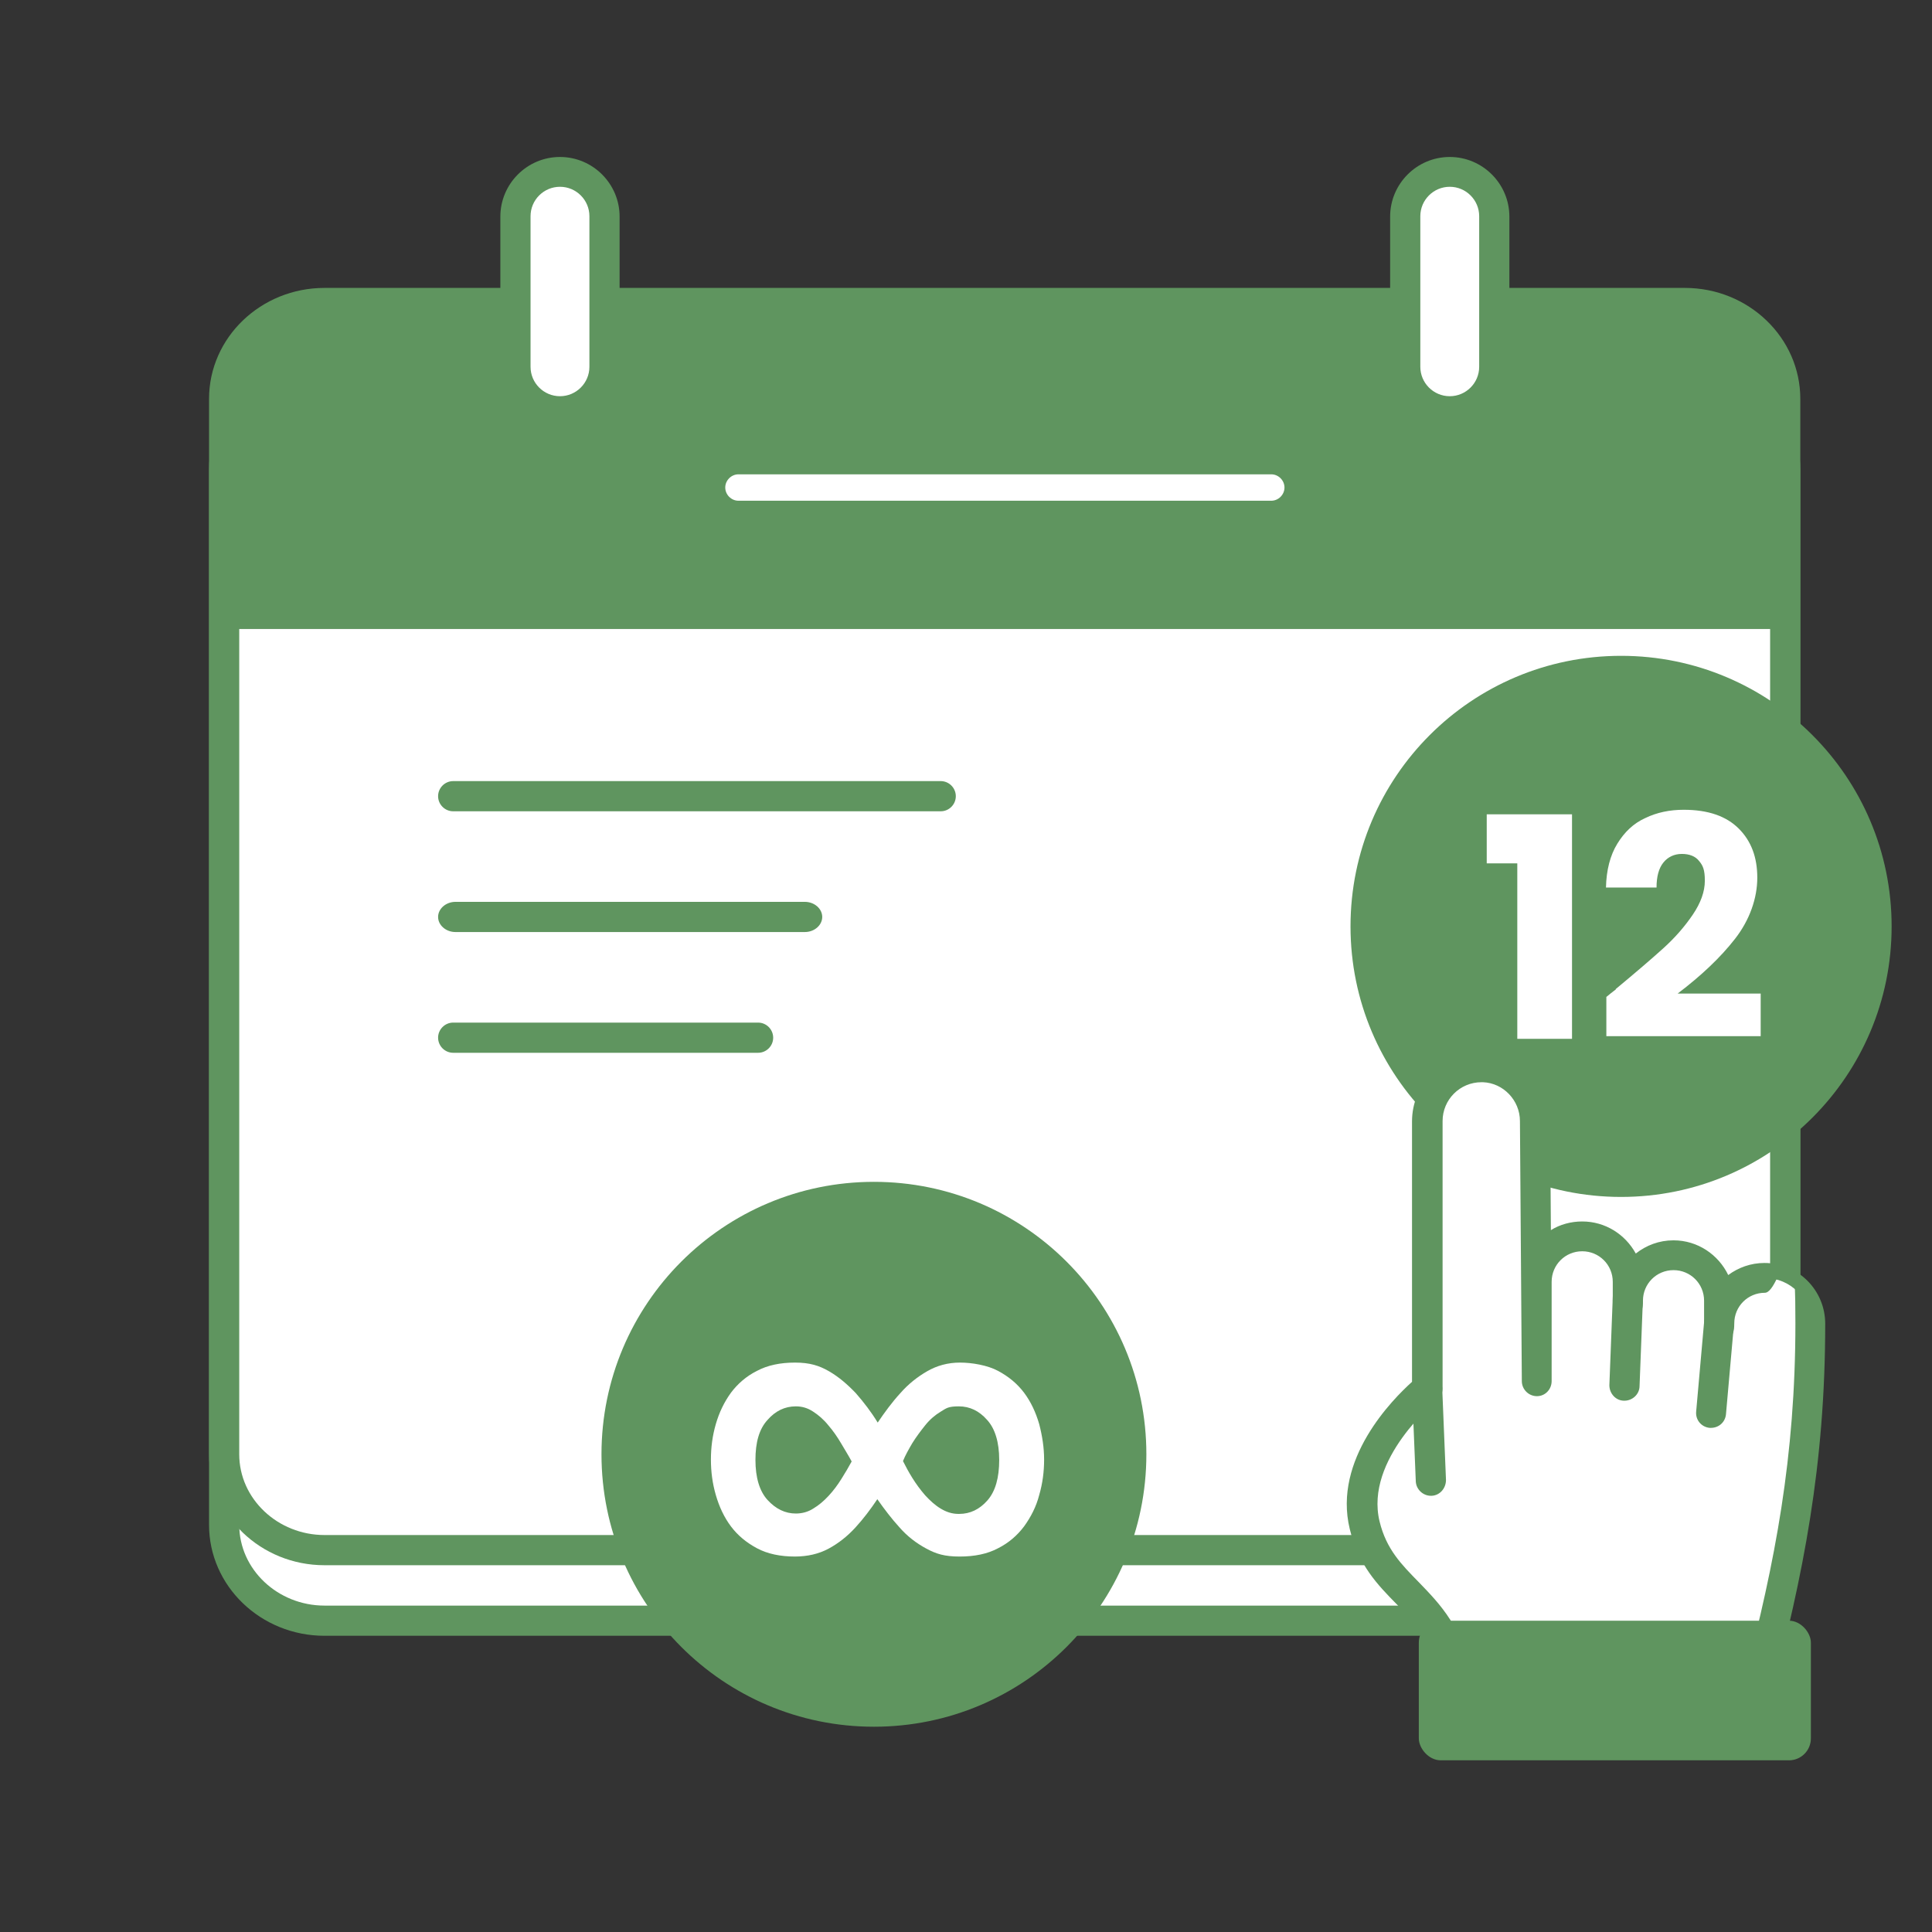 <?xml version="1.0" encoding="UTF-8"?>
<svg id="uuid-cf078848-d6fb-4303-8ba9-806effaf77c7" xmlns="http://www.w3.org/2000/svg" version="1.1" viewBox="0 0 512 512">
  <rect x="0" y="0" width="512" height="512" fill="#333333" stroke="none"/>
  <!-- Generator: Adobe Illustrator 29.0.0, SVG Export Plug-In . SVG Version: 2.1.0 Build 186)  -->
  <defs>
    <style>
      .st0 {
        fill: none;
      }

      .st1 {
        fill-rule: evenodd;
      }

      .st1, .st2 {
        fill: #fff;
      }

      .st3 {
        fill: #5f955f;
      }
    </style>
  </defs>
  <path class="st2" d="M473.1,124.4v279.7c0,14-11.9,25.4-26.6,25.4H86c-14.7,0-26.6-11.4-26.6-25.4V124.4c0-14,11.9-25.4,26.6-25.4h360.5c14.7,0,26.6,11.4,26.6,25.4Z"/>
  <path class="st3" d="M446.5,433.5H86c-16.9,0-30.6-13.2-30.6-29.4V124.4c0-16.2,13.7-29.4,30.6-29.4h360.5c16.9,0,30.6,13.2,30.6,29.4v279.7c0,16.2-13.7,29.4-30.6,29.4ZM86,103c-12.5,0-22.6,9.6-22.6,21.4v279.7c0,11.8,10.2,21.4,22.6,21.4h360.5c12.5,0,22.6-9.6,22.6-21.4V124.4c0-11.8-10.1-21.4-22.6-21.4H86Z"/>
  <path class="st2" d="M473.1,105.7v279.7c0,14-11.9,25.4-26.6,25.4H86c-14.7,0-26.6-11.4-26.6-25.4V105.7c0-14,11.9-25.4,26.6-25.4h360.5c14.7,0,26.6,11.4,26.6,25.4Z"/>
  <path class="st3" d="M446.5,414.8H86c-16.9,0-30.6-13.2-30.6-29.4V105.7c0-16.2,13.7-29.4,30.6-29.4h360.5c16.9,0,30.6,13.2,30.6,29.4v279.7c0,16.2-13.7,29.4-30.6,29.4h0ZM86,84.3c-12.5,0-22.6,9.6-22.6,21.4v279.7c0,11.8,10.2,21.4,22.6,21.4h360.5c12.5,0,22.6-9.6,22.6-21.4V105.7c0-11.8-10.1-21.4-22.6-21.4H86Z"/>
  <path class="st3" d="M473.1,102.8v63.9H59.4v-63.9c0-12.5,11.9-22.6,26.6-22.6h360.5c14.7,0,26.6,10.1,26.6,22.6h0Z"/>
  <path class="st3" d="M339.7,129.7h-146.9c-2.2,0-4-1.8-4-4s1.8-4,4-4h146.9c2.2,0,4,1.8,4,4s-1.8,4-4,4Z"/>
  <path class="st2" d="M148.4,45.5h0c6.5,0,11.8,5.3,11.8,11.8v39.9c0,6.5-5.3,11.8-11.8,11.8h0c-6.5,0-11.8-5.3-11.8-11.8v-39.9c0-6.5,5.3-11.8,11.8-11.8Z"/>
  <path class="st3" d="M148.4,113.1c-8.7,0-15.8-7.1-15.8-15.8v-39.9c0-8.7,7.1-15.8,15.8-15.8s15.8,7.1,15.8,15.8v39.9c0,8.7-7.1,15.8-15.8,15.8ZM148.4,49.5c-4.3,0-7.8,3.5-7.8,7.8v39.9c0,4.3,3.5,7.8,7.8,7.8s7.8-3.5,7.8-7.8v-39.9c0-4.3-3.5-7.8-7.8-7.8Z"/>
  <rect class="st2" x="372.3" y="45.5" width="23.7" height="63.6" rx="11.8" ry="11.8"/>
  <path class="st3" d="M384.2,113.1c-8.7,0-15.8-7.1-15.8-15.8v-39.9c0-8.7,7.1-15.8,15.8-15.8s15.8,7.1,15.8,15.8v39.9c0,8.7-7.1,15.8-15.8,15.8ZM384.2,49.5c-4.3,0-7.8,3.5-7.8,7.8v39.9c0,4.3,3.5,7.8,7.8,7.8s7.8-3.5,7.8-7.8v-39.9c0-4.3-3.5-7.8-7.8-7.8Z"/>
  <path class="st2" d="M336.9,132.7h-141.2c-1.9,0-3.5-1.6-3.5-3.5s1.6-3.5,3.5-3.5h141.2c1.9,0,3.5,1.6,3.5,3.5s-1.6,3.5-3.5,3.5Z"/>
  <circle class="st3" cx="231.6" cy="385.4" r="72.2"/>
  <circle class="st3" cx="429.6" cy="245.5" r="71.7"/>
  <path class="st1" d="M392.5,282.9h0c7.9,0,14.3,6.4,14.3,14.3l.5,68.9v-4.8s0-21.5,0-21.5c0-6.6,5.4-12.1,12.1-12.1h0c6.6,0,12.1,5.4,12.1,12.1v5c0-6.6,5.4-12.1,12.1-12.1h0c6.6,0,12.1,5.4,12.1,12.1v6c0-6.6,5.4-12.1,12.1-12.1h0c6.6,0,12.1,5.4,12.1,12.1,0,35.1-5,63.3-14.4,98.2h-79.2c-1.8-25.4-19.8-25.4-24.5-44.6-4.7-19.3,16.6-36.2,16.6-36.2v-70.9c0-7.9,6.4-14.3,14.3-14.3h0s0,0,0,0Z"/>
  <path class="st3" d="M465.3,452.9h-79.2c-2.1,0-3.8-1.6-4-3.7-.9-12.8-6-18-12-24.1-5-5.1-10.1-10.3-12.4-19.9-4.5-18.5,11.4-34.4,16.5-39v-69c0-9.9,7.9-18,17.7-18.3.2,0,.4,0,.6,0,10.1,0,18.3,8.2,18.3,18.3l.2,28.8c2.4-1.5,5.3-2.3,8.3-2.3,6.1,0,11.4,3.4,14.2,8.5,2.8-2.2,6.2-3.5,10-3.5,6.4,0,11.9,3.8,14.5,9.2,2.7-2,6-3.2,9.6-3.2,8.9,0,16.1,7.2,16.1,16.1,0,37.4-5.8,66.7-14.5,99.3-.5,1.8-2,3-3.9,3h0ZM389.8,444.9h72.5c8.1-30.8,13.5-58.8,13.5-94.2s-3.6-8.1-8.1-8.1-8.1,3.6-8.1,8.1-1.8,4-4,4-4-1.8-4-4v-6c0-4.5-3.6-8.1-8.1-8.1s-8.1,3.6-8.1,8.1-1.8,4-4,4-4-1.8-4-4v-5c0-4.5-3.6-8.1-8.1-8.1s-8.1,3.6-8.1,8.1v26.3c0,2.2-1.7,4-3.9,4h0c-2.2,0-4-1.8-4-4l-.5-68.9c0-5.5-4.4-10.1-9.8-10.3-.1,0-.3,0-.4,0-5.7,0-10.3,4.6-10.3,10.3v70.9c0,1.2-.6,2.4-1.5,3.1-.2.1-19.2,15.6-15.2,32.1,1.8,7.4,5.8,11.4,10.4,16.1,5.6,5.8,12,12.3,13.9,25.4h0Z"/>
  <rect class="st3" x="376" y="429.5" width="103.9" height="37" rx="5.8" ry="5.8"/>
  <line class="st0" x1="431.4" y1="343.9" x2="430.5" y2="367.2"/>
  <path class="st3" d="M430.5,371.2h-.1c-2.2,0-3.9-1.9-3.9-4.1l.9-23.3c0-2.2,1.9-3.9,4.1-3.9,2.2,0,3.9,1.9,3.9,4.1l-.9,23.3c0,2.2-1.9,3.9-4,3.9h0Z"/>
  <line class="st0" x1="455.5" y1="350.6" x2="453.5" y2="374.4"/>
  <path class="st3" d="M453.5,378.4c-.1,0-.2,0-.4,0-2.2-.2-3.8-2.1-3.6-4.3l2.1-23.7c.2-2.2,2.1-3.8,4.3-3.6,2.2.2,3.8,2.1,3.6,4.3l-2.1,23.7c-.2,2.1-1.9,3.6-4,3.6h0Z"/>
  <line class="st0" x1="378.2" y1="368.1" x2="379.2" y2="392.4"/>
  <path class="st3" d="M379.2,396.4c-2.1,0-3.9-1.7-4-3.8l-1-24.4c0-2.2,1.6-4.1,3.8-4.2,2.2,0,4.1,1.6,4.2,3.8l1,24.4c0,2.2-1.6,4.1-3.8,4.2h-.2Z"/>
  <path class="st3" d="M249.4,215H120.1c-2.2,0-4-1.8-4-4s1.8-4,4-4h129.2c2.2,0,4,1.8,4,4s-1.8,4-4,4Z"/>
  <path class="st3" d="M213.3,247h-92.6c-2.5,0-4.6-1.8-4.6-4s2.1-4,4.6-4h92.6c2.5,0,4.6,1.8,4.6,4s-2.1,4-4.6,4Z"/>
  <path class="st3" d="M200.9,279h-80.8c-2.2,0-4-1.8-4-4s1.8-4,4-4h80.8c2.2,0,4,1.8,4,4s-1.8,4-4,4Z"/>
  <path class="st2" d="M394,228.8v-13h22.6v59.5h-14.5v-46.5h-8.1Z"/>
  <path class="st2" d="M428.2,262.1c5.3-4.4,9.5-8,12.6-10.8,3.1-2.8,5.7-5.8,7.8-8.9,2.1-3.1,3.2-6.1,3.2-9s-.5-4-1.5-5.2c-1-1.3-2.6-1.9-4.6-1.9s-3.7.8-4.9,2.3-1.8,3.7-1.8,6.6h-13.4c.1-4.6,1.1-8.5,3-11.6,1.9-3.1,4.3-5.4,7.4-6.8,3.1-1.5,6.5-2.2,10.2-2.2,6.5,0,11.3,1.7,14.6,5,3.3,3.3,4.9,7.6,4.9,13s-2,11.2-5.9,16.2-9,9.8-15.2,14.5h22v11.3h-40.9v-10.4c1.8-1.5,2.7-2.1,2.5-2h0Z"/>
  <path class="st2" d="M210.7,412.5c-3.9,0-7.3-.7-10.1-2.2-2.8-1.5-5.1-3.4-6.9-5.8-1.8-2.4-3.1-5.2-4-8.3-.9-3.1-1.3-6.2-1.3-9.4s.4-6.3,1.3-9.4c.9-3.1,2.2-5.8,4-8.3,1.8-2.4,4.1-4.4,6.9-5.8,2.8-1.5,6.2-2.2,10.1-2.2s6.4.8,9,2.3c2.6,1.5,4.9,3.5,7.1,5.8,2.1,2.4,4.1,5,5.8,7.8,1.9-2.8,3.8-5.4,6-7.8,2.1-2.4,4.5-4.3,7.1-5.8,2.6-1.5,5.5-2.3,8.7-2.3s7.3.7,10.1,2.2c2.8,1.5,5.1,3.4,6.9,5.8,1.8,2.4,3.1,5.2,4,8.3.8,3.1,1.3,6.2,1.3,9.4s-.4,6.3-1.3,9.4c-.8,3.1-2.2,5.8-4,8.3-1.8,2.4-4.1,4.4-6.9,5.8-2.8,1.5-6.2,2.2-10.2,2.2s-6.2-.7-8.8-2.1c-2.6-1.4-5-3.2-7.1-5.6-2.1-2.3-4-4.8-5.9-7.5-1.8,2.7-3.7,5.2-5.8,7.5-2.1,2.3-4.5,4.2-7.1,5.6-2.6,1.4-5.6,2.1-9,2.1ZM210.9,401.1c1.6,0,3.2-.4,4.6-1.3,1.5-.9,2.8-2,4.1-3.4s2.4-2.9,3.4-4.5c1-1.6,1.9-3.1,2.7-4.6-.8-1.5-1.8-3.1-2.8-4.8-1-1.7-2.1-3.3-3.4-4.8-1.2-1.5-2.6-2.7-4-3.6-1.5-1-3-1.4-4.6-1.4-2.9,0-5.4,1.2-7.5,3.6-2.2,2.4-3.2,5.9-3.2,10.6s1.1,8.3,3.2,10.6c2.2,2.4,4.7,3.6,7.5,3.6ZM254.2,401.2c2.9,0,5.4-1.2,7.5-3.6,2.1-2.4,3.1-6,3.1-10.7s-1.1-8.3-3.2-10.6c-2.1-2.4-4.6-3.6-7.5-3.6s-3.3.5-4.8,1.4c-1.5.9-2.9,2.1-4.1,3.6-1.2,1.5-2.4,3.1-3.4,4.7-1,1.7-1.9,3.3-2.5,4.8.7,1.4,1.5,2.9,2.5,4.5,1,1.6,2.1,3.1,3.4,4.6,1.3,1.4,2.6,2.6,4.1,3.5,1.5.9,3,1.4,4.7,1.4Z"/>
</svg>